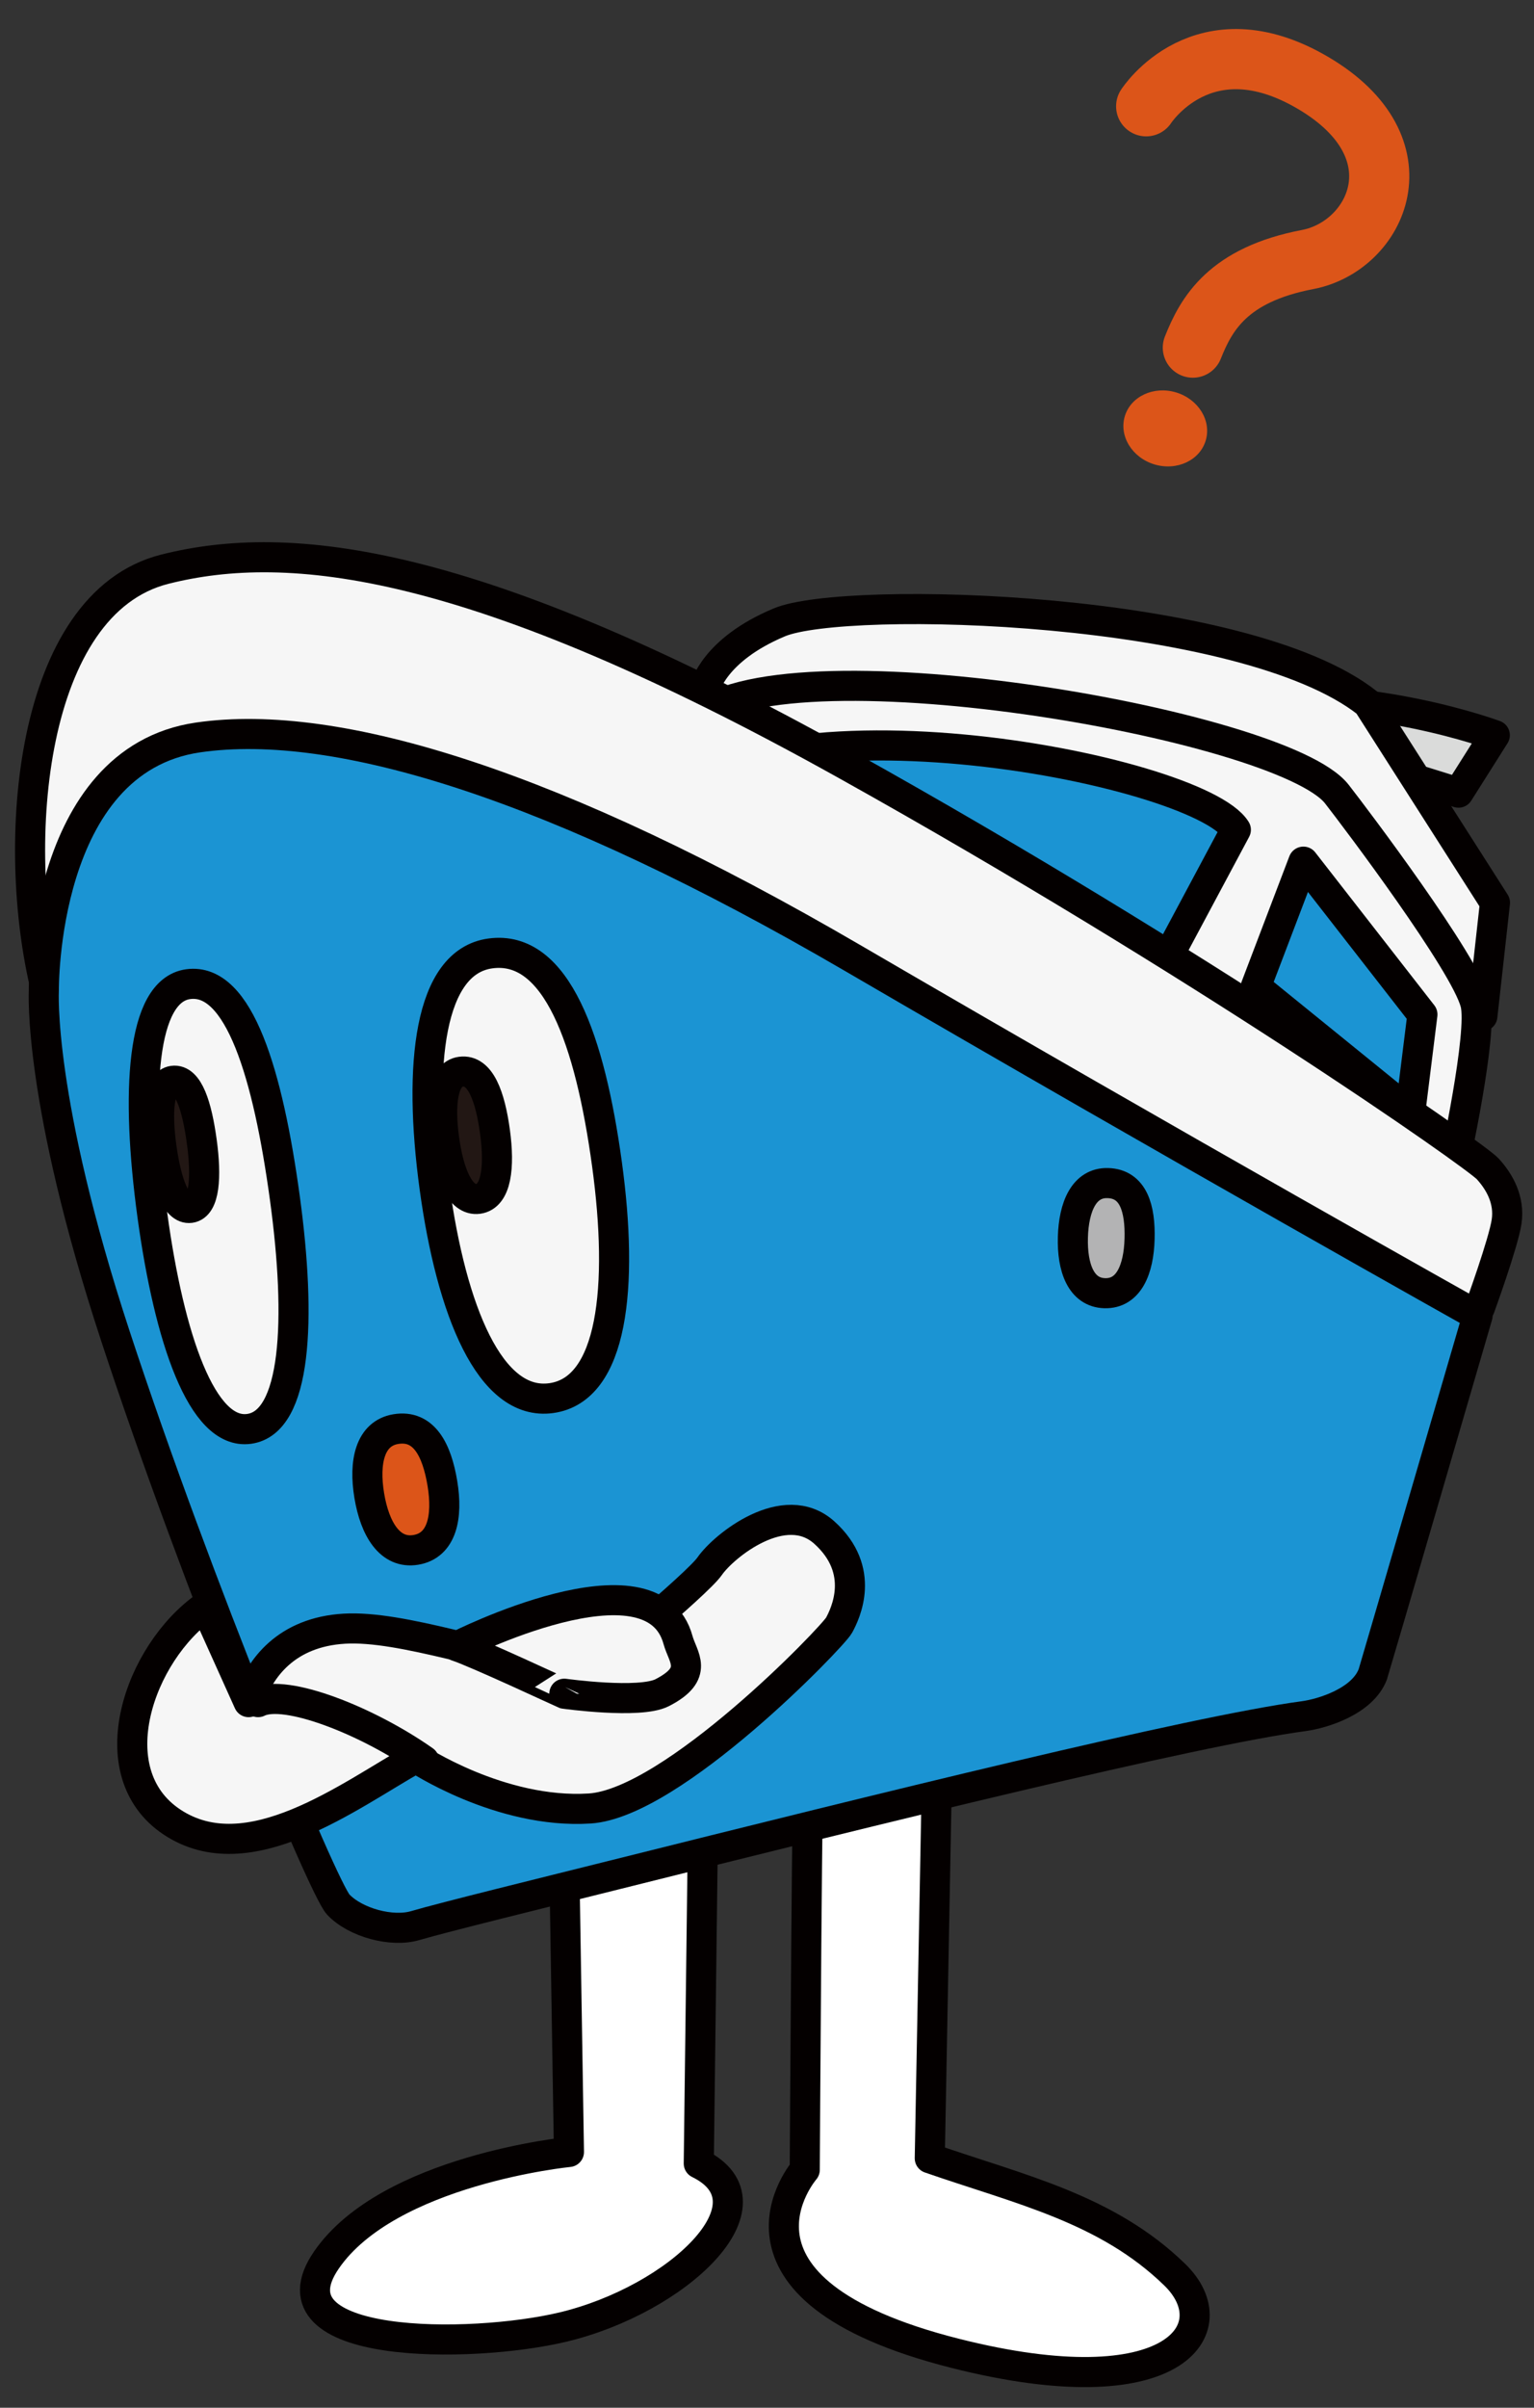 <?xml version="1.0" encoding="utf-8"?>
<!-- Generator: Adobe Illustrator 14.0.0, SVG Export Plug-In  -->
<!DOCTYPE svg PUBLIC "-//W3C//DTD SVG 1.1//EN" "http://www.w3.org/Graphics/SVG/1.1/DTD/svg11.dtd">
<svg version="1.1"
	 xmlns="http://www.w3.org/2000/svg" xmlns:xlink="http://www.w3.org/1999/xlink" xmlns:a="http://ns.adobe.com/AdobeSVGViewerExtensions/3.0/"
	 x="0px" y="0px" width="102px" height="160px" viewBox="-1 -1.928 102 160" enable-background="new -1 -1.928 102 160"
	 xml:space="preserve">
<rect x="-1" y="-1.928" width="102" height="160" fill="#333333" stroke="none"/>
<defs>
</defs>
<path fill="#DADBDA" d="M98.394,46.928c0,0-8.212-3.061-16.952-2.144c-8.741,0.915,4.542,2.854,4.542,2.854l9.996,3.109
	L98.394,46.928z"/>
<path fill="none" stroke="#040000" stroke-width="2" stroke-linecap="round" stroke-linejoin="round" stroke-miterlimit="10" d="
	M98.394,46.928c0,0-8.212-3.061-16.952-2.144c-8.741,0.915,4.542,2.854,4.542,2.854l9.996,3.109L98.394,46.928z"/>
<path fill="#F6F6F6" d="M45.868,43.81c0,0,0.561-2.54,4.951-4.38c4.391-1.84,30.905-1.149,39.127,5.376l8.459,13.252l-0.837,7.538"
	/>
<path fill="none" stroke="#040000" stroke-width="2" stroke-linecap="round" stroke-linejoin="round" stroke-miterlimit="10" d="
	M45.868,43.81c0,0,0.561-2.54,4.951-4.38c4.391-1.84,30.905-1.149,39.127,5.376l8.459,13.252l-0.837,7.538"/>
<path fill="#F6F6F6" d="M95.688,75.487l-50.764-2.529c0,0-7.975-18.656,0.22-27.033c5.439-5.557,39.084,0.224,42.746,4.915
	c1.287,1.646,8.527,11.24,9.211,13.905C97.609,66.719,95.688,75.487,95.688,75.487"/>
<path fill="none" stroke="#040000" stroke-width="2" stroke-linecap="round" stroke-linejoin="round" stroke-miterlimit="10" d="
	M95.688,75.487l-50.764-2.529c0,0-7.975-18.656,0.22-27.033c5.439-5.557,39.084,0.224,42.746,4.915
	c1.287,1.646,8.527,11.24,9.211,13.905C97.609,66.719,95.688,75.487,95.688,75.487z"/>
<polygon fill="#1B94D3" points="85.667,55.331 82.5,63.645 92.773,71.977 93.581,65.488 "/>
<polygon fill="none" stroke="#040000" stroke-width="2" stroke-linecap="round" stroke-linejoin="round" stroke-miterlimit="10" points="
	85.667,55.331 82.5,63.645 92.773,71.977 93.581,65.488 "/>
<path fill="#FFFFFF" d="M52.828,112.57c-0.158,0.418-0.317,29.689-0.317,29.689s-6.887,7.924,9.998,12.197
	c14.6,3.693,18.276-1.659,14.6-5.228c-4.522-4.391-10.258-5.645-16.286-7.735l0.557-29.829L52.828,112.57z"/>
<path fill="none" stroke="#040000" stroke-width="2" stroke-linecap="round" stroke-linejoin="round" stroke-miterlimit="10" d="
	M52.828,112.57c-0.158,0.418-0.317,29.689-0.317,29.689s-6.887,7.924,9.998,12.197c14.6,3.693,18.276-1.659,14.6-5.228
	c-4.522-4.391-10.258-5.645-16.286-7.735l0.557-29.829L52.828,112.57z"/>
<path fill="#FFFFFF" d="M36.434,116.472l0.397,24.604c0,0-11.999,1.186-16.125,7.178c-4.126,5.993,9.596,5.917,15.71,4.461
	c7.617-1.812,14.44-8.224,9.047-10.873l0.316-25.23L36.434,116.472z"/>
<path fill="none" stroke="#040000" stroke-width="2" stroke-linecap="round" stroke-linejoin="round" stroke-miterlimit="10" d="
	M36.434,116.472l0.397,24.604c0,0-11.999,1.186-16.125,7.178c-4.126,5.993,9.596,5.917,15.71,4.461
	c7.617-1.812,14.44-8.224,9.047-10.873l0.316-25.23L36.434,116.472z"/>
<path fill="#1B94D3" d="M68.411,77.086l-27.589,2.447c0,0-6.184-17.398,0.734-26.856c6.919-9.461,37.105-3.523,39.62,0.536
	L68.411,77.086z"/>
<path fill="none" stroke="#040000" stroke-width="2" stroke-linecap="round" stroke-linejoin="round" stroke-miterlimit="10" d="
	M68.411,77.086l-27.589,2.447c0,0-6.184-17.398,0.734-26.856c6.919-9.461,37.105-3.523,39.62,0.536L68.411,77.086z"/>
<path fill="#F6F6F6" d="M97.92,75.743c0.816,0.892,1.464,2.09,1.26,3.498c-0.204,1.408-1.779,5.733-1.779,5.733
	s-38.667,27.622-59.438,32.815c-6.923,1.731-5.664-13.306-7.669-11.431c-3.227-4.779-10.225,7.642-11.711,5.892
	c-0.725-0.853-16.528-48.425-16.528-48.425c-2.387-9.691-1.118-25.655,7.905-27.928c8.241-2.076,20.466-0.841,45.29,13
	C78.839,62.051,97.105,74.852,97.92,75.743"/>
<path fill="none" stroke="#040000" stroke-width="2" stroke-linecap="round" stroke-linejoin="round" stroke-miterlimit="10" d="
	M97.92,75.743c0.816,0.892,1.464,2.09,1.26,3.498c-0.204,1.408-1.779,5.733-1.779,5.733s-38.667,27.622-59.438,32.815
	c-6.923,1.731-5.664-13.306-7.669-11.431c-3.227-4.779-10.225,7.642-11.711,5.892c-0.725-0.853-16.528-48.425-16.528-48.425
	c-2.387-9.691-1.118-25.655,7.905-27.928c8.241-2.076,20.466-0.841,45.29,13C78.839,62.051,97.105,74.852,97.92,75.743z"/>
<path fill="#1B94D3" d="M97.249,85.501c0,0-6.896,23.645-6.968,23.833c-0.678,1.786-3.305,2.607-4.591,2.781
	c-7.377,0.986-28.217,6.149-45.9,10.569c-4.555,1.139-11.274,2.79-13.183,3.35c-1.562,0.458-3.976-0.195-5.116-1.4
	c-1.021-1.079-9.394-21.26-14.822-37.791C1.498,71.099,1.915,63.897,1.915,63.897s-0.188-15.303,10.26-16.82
	c9.271-1.345,23.857,3.2,43.495,14.644C77.583,74.489,97.249,85.501,97.249,85.501"/>
<path fill="none" stroke="#040000" stroke-width="2" stroke-linecap="round" stroke-linejoin="round" stroke-miterlimit="10" d="
	M97.249,85.501c0,0-6.896,23.645-6.968,23.833c-0.678,1.786-3.305,2.607-4.591,2.781c-7.377,0.986-28.217,6.149-45.9,10.569
	c-4.555,1.139-11.274,2.79-13.183,3.35c-1.562,0.458-3.976-0.195-5.116-1.4c-1.021-1.079-9.394-21.26-14.822-37.791
	C1.498,71.099,1.915,63.897,1.915,63.897s-0.188-15.303,10.26-16.82c9.271-1.345,23.857,3.2,43.495,14.644
	C77.583,74.489,97.249,85.501,97.249,85.501z"/>
<path fill="#F6F6F6" d="M39.358,75.422c1.118,8.16,0.402,14.997-3.709,15.56c-4.071,0.558-6.635-5.83-7.753-13.99
	c-1.117-8.161-0.366-15.003,3.707-15.561C36.021,60.825,38.241,67.261,39.358,75.422"/>
<path fill="none" stroke="#040000" stroke-width="2" stroke-linecap="round" stroke-linejoin="round" stroke-miterlimit="10" d="
	M39.358,75.422c1.118,8.16,0.402,14.997-3.709,15.56c-4.071,0.558-6.635-5.83-7.753-13.99c-1.117-8.161-0.366-15.003,3.707-15.561
	C36.021,60.825,38.241,67.261,39.358,75.422z"/>
<path fill="#221714" d="M31.913,73.282c0.319,2.333,0.1,4.289-1.112,4.456c-1.203,0.164-1.952-1.658-2.271-3.993
	c-0.32-2.333-0.091-4.291,1.112-4.455C30.948,69.111,31.595,70.951,31.913,73.282"/>
<path fill="none" stroke="#040000" stroke-width="2" stroke-linecap="round" stroke-linejoin="round" stroke-miterlimit="10" d="
	M31.913,73.282c0.319,2.333,0.1,4.289-1.112,4.456c-1.203,0.164-1.952-1.658-2.271-3.993c-0.32-2.333-0.091-4.291,1.112-4.455
	C30.948,69.111,31.595,70.951,31.913,73.282z"/>
<path fill="#F6F6F6" d="M17.936,77.647c1.117,8.161,0.779,14.947-2.376,15.378c-3.126,0.428-5.306-6.013-6.425-14.172
	c-1.116-8.163-0.749-14.952,2.378-15.38C14.905,63.008,16.819,69.487,17.936,77.647"/>
<path fill="none" stroke="#040000" stroke-width="2" stroke-linecap="round" stroke-linejoin="round" stroke-miterlimit="10" d="
	M17.936,77.647c1.117,8.161,0.779,14.947-2.376,15.378c-3.126,0.428-5.306-6.013-6.425-14.172
	c-1.116-8.163-0.749-14.952,2.378-15.38C14.905,63.008,16.819,69.487,17.936,77.647z"/>
<path fill="#221714" d="M12.417,73.933c0.32,2.333,0.198,4.274-0.762,4.407c-0.956,0.132-1.6-1.706-1.919-4.04
	c-0.321-2.332-0.192-4.275,0.761-4.407C11.533,69.75,12.098,71.6,12.417,73.933"/>
<path fill="none" stroke="#040000" stroke-width="2" stroke-linecap="round" stroke-linejoin="round" stroke-miterlimit="10" d="
	M12.417,73.933c0.32,2.333,0.198,4.274-0.762,4.407c-0.956,0.132-1.6-1.706-1.919-4.04c-0.321-2.332-0.192-4.275,0.761-4.407
	C11.533,69.75,12.098,71.6,12.417,73.933z"/>
<path fill="#B3B3B4" d="M74.773,80.41c-0.055,2.022-0.725,3.643-2.315,3.598c-1.577-0.042-2.175-1.697-2.119-3.719
	c0.057-2.021,0.741-3.642,2.319-3.598C74.368,76.737,74.83,78.389,74.773,80.41"/>
<path fill="none" stroke="#040000" stroke-width="2" stroke-linecap="round" stroke-linejoin="round" stroke-miterlimit="10" d="
	M74.773,80.41c-0.055,2.022-0.725,3.643-2.315,3.598c-1.577-0.042-2.175-1.697-2.119-3.719c0.057-2.021,0.741-3.642,2.319-3.598
	C74.368,76.737,74.83,78.389,74.773,80.41z"/>
<path fill="#DC5519" d="M28.416,96.649c0.368,2.218-0.021,4.127-1.765,4.416c-1.729,0.288-2.73-1.392-3.098-3.608
	c-0.367-2.216,0.037-4.13,1.766-4.417C27.196,92.729,28.049,94.432,28.416,96.649"/>
<path fill="none" stroke="#040000" stroke-width="2" stroke-linecap="round" stroke-linejoin="round" stroke-miterlimit="10" d="
	M28.416,96.649c0.368,2.218-0.021,4.127-1.765,4.416c-1.729,0.288-2.73-1.392-3.098-3.608c-0.367-2.216,0.037-4.13,1.766-4.417
	C27.196,92.729,28.049,94.432,28.416,96.649z"/>
<path fill="#F6F6F6" d="M12.663,104.815c-4.415,3.092-7.192,11.041-2.228,14.337c5.081,3.371,11.726-1.724,16.223-4.26
	c0,0,5.593,3.736,11.548,3.359c5.529-0.35,16.165-11.406,16.585-12.176c0.421-0.771,1.82-3.64-0.979-6.159
	c-2.642-2.378-6.685,0.876-7.628,2.24c-0.825,1.192-8.118,7.207-8.118,7.207c-6.296-1.048-12.352-3.284-16.167-3.061
	c-3.814,0.222-5.667,2.589-6.367,4.881L12.663,104.815z"/>
<path fill="none" stroke="#040000" stroke-width="2" stroke-linecap="round" stroke-linejoin="round" stroke-miterlimit="10" d="
	M12.663,104.815c-4.415,3.092-7.192,11.041-2.228,14.337c5.081,3.371,11.726-1.724,16.223-4.26c0,0,5.593,3.736,11.548,3.359
	c5.529-0.35,16.165-11.406,16.585-12.176c0.421-0.771,1.82-3.64-0.979-6.159c-2.642-2.378-6.685,0.876-7.628,2.24
	c-0.825,1.192-8.118,7.207-8.118,7.207c-6.296-1.048-12.352-3.284-16.167-3.061c-3.814,0.222-5.667,2.589-6.367,4.881
	L12.663,104.815z"/>
<path fill="#F6F6F6" d="M16.161,111.183c1.82-0.91,7.277,1.238,11.041,3.884"/>
<path fill="none" stroke="#040000" stroke-width="2" stroke-linecap="round" stroke-linejoin="round" stroke-miterlimit="10" d="
	M16.161,111.183c1.82-0.91,7.277,1.238,11.041,3.884"/>
<path fill="#F6F6F6" d="M29.388,107.475c0,0,13.008-6.61,14.696-0.419c0.316,1.154,1.443,2.216-1.05,3.498
	c-1.5,0.771-6.51,0.07-6.51,0.07S30.508,107.824,29.388,107.475"/>
<path fill="none" stroke="#040000" stroke-width="2" stroke-linecap="round" stroke-linejoin="round" stroke-miterlimit="10" d="
	M29.388,107.475c0,0,13.008-6.61,14.696-0.419c0.316,1.154,1.443,2.216-1.05,3.498c-1.5,0.771-6.51,0.07-6.51,0.07
	S30.508,107.824,29.388,107.475z"/>
<path fill="none" stroke="#DC5519" stroke-width="4" stroke-linecap="round" stroke-linejoin="round" stroke-miterlimit="10" d="
	M75.212,5.134c0,0,3.779-5.87,11.114-1.542c7.334,4.328,4.237,10.848-0.381,11.727c-5.304,1.012-6.74,3.621-7.629,5.853"/>
<path fill="#DC5519" d="M79.17,27.351c-0.397,1.32-1.923,2.029-3.41,1.582c-1.484-0.448-2.365-1.883-1.968-3.203
	c0.398-1.319,1.924-2.028,3.409-1.581C78.686,24.598,79.57,26.03,79.17,27.351"/>
</svg>
